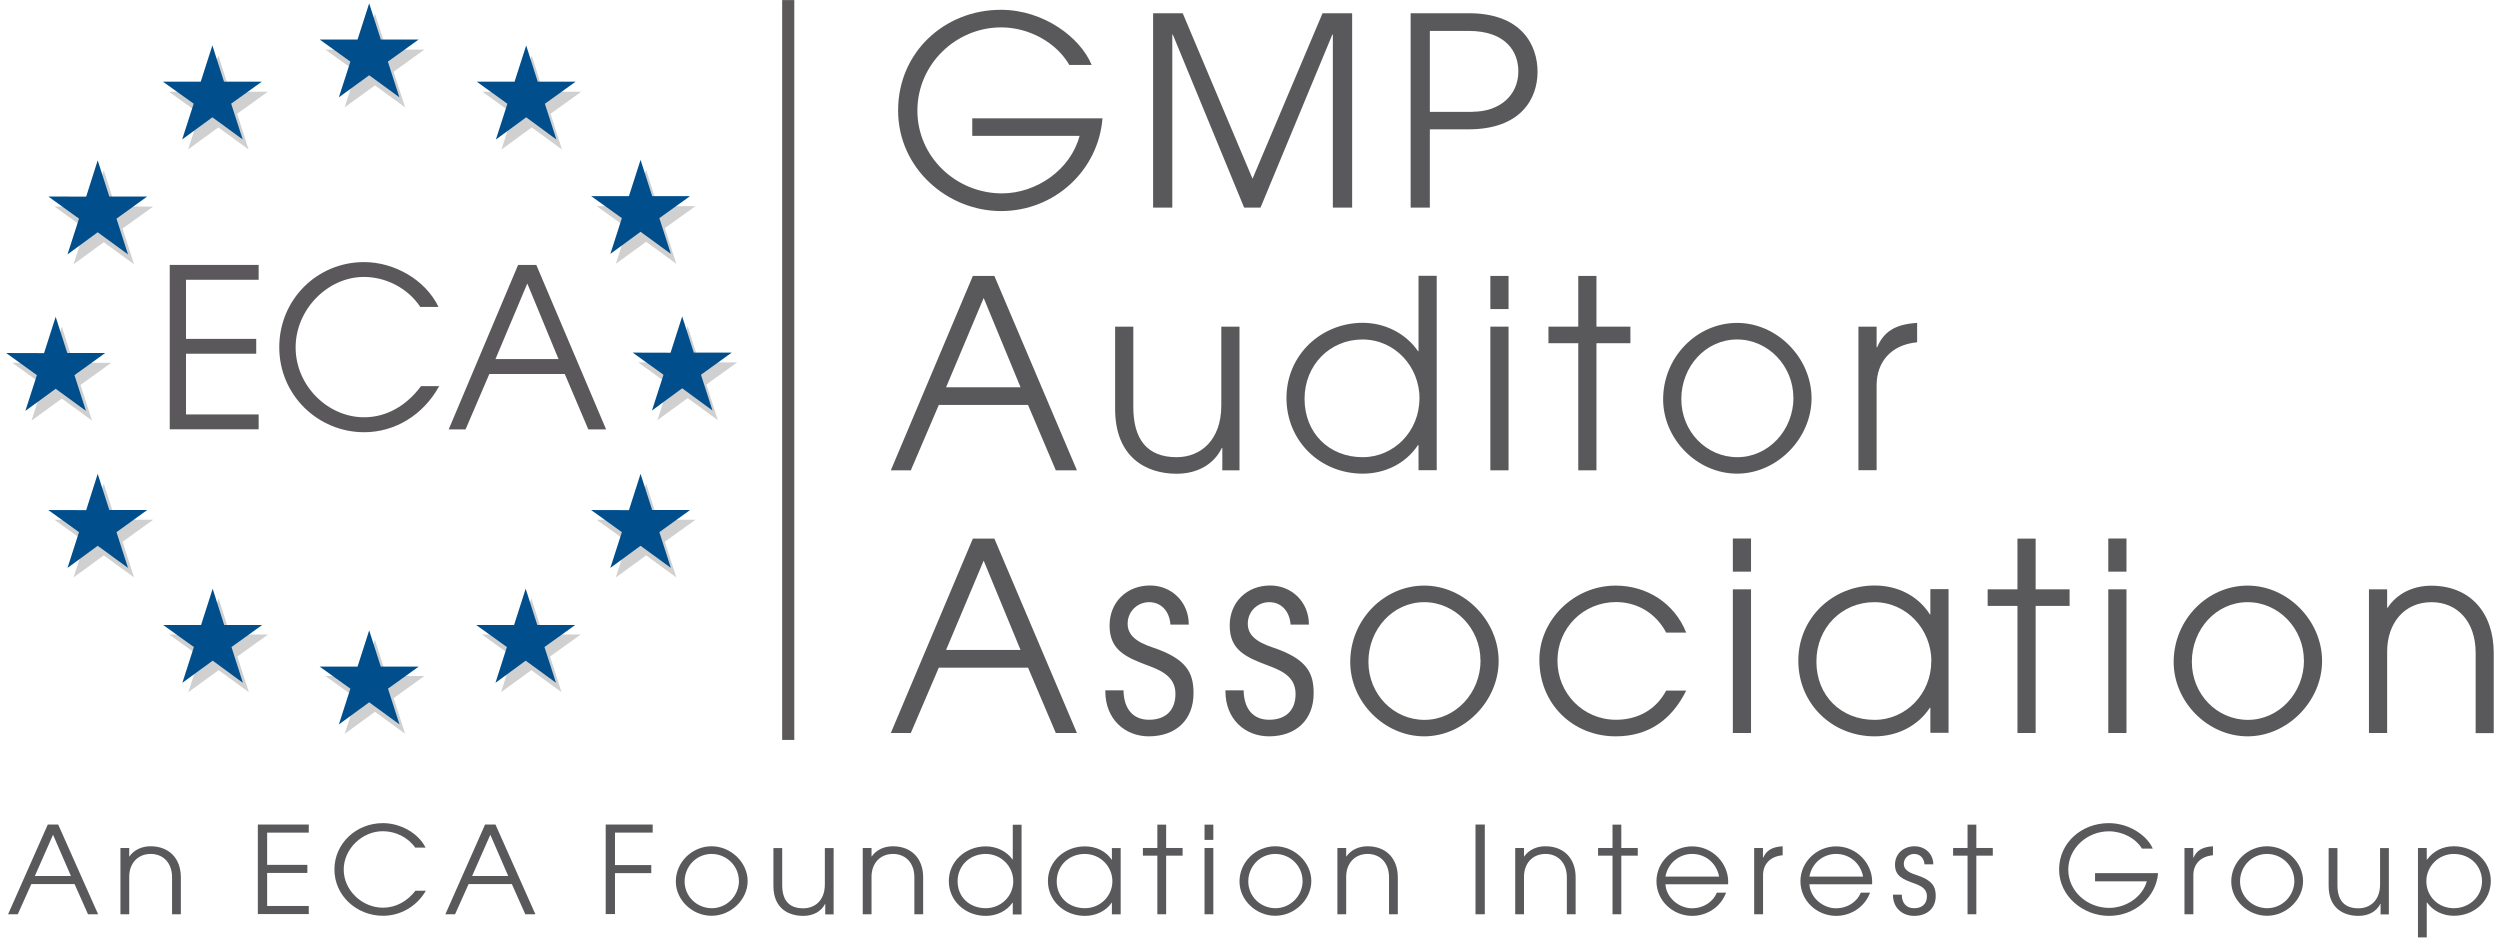 <?xml version="1.0" encoding="UTF-8"?>
<svg xmlns="http://www.w3.org/2000/svg" id="Ebene_1" viewBox="0 0 246.22 92.79" width="200" height="75">
  <defs>
    <style>
      .cls-1 {
        fill: #004f8c;
      }

      .cls-2 {
        fill: #59585a;
      }

      .cls-3 {
        fill: #5a585a;
      }

      .cls-4 {
        fill: #d0d0d0;
      }

      .cls-5 {
        fill: none;
        stroke: #5b595a;
        stroke-linecap: round;
        stroke-miterlimit: 10;
        stroke-width: .75px;
      }
    </style>
  </defs>
  <g>
    <polygon class="cls-4" points="33.5 10.63 36.5 8.45 39.49 10.63 38.35 7.1 41.39 4.91 37.64 4.91 36.5 1.34 35.35 4.92 31.6 4.91 34.64 7.1 33.5 10.63"/>
    <polygon class="cls-4" points="18.01 14.79 21 12.61 23.99 14.79 22.86 11.26 25.9 9.08 22.15 9.08 21 5.49 19.85 9.08 16.11 9.08 19.15 11.26 18.01 14.79"/>
    <polygon class="cls-4" points="9.66 16.86 8.52 20.44 4.77 20.44 7.81 22.62 6.67 26.16 9.66 23.97 12.66 26.16 11.52 22.62 14.56 20.44 10.81 20.44 9.66 16.86"/>
    <polygon class="cls-4" points="5.51 39.45 8.5 41.63 7.36 38.1 10.4 35.91 6.65 35.91 5.51 32.33 4.36 35.92 .61 35.91 3.65 38.1 2.51 41.63 5.51 39.45"/>
    <polygon class="cls-4" points="10.81 51.44 9.66 47.86 8.52 51.44 4.77 51.44 7.81 53.62 6.67 57.15 9.66 54.97 12.66 57.15 11.52 53.62 14.56 51.44 10.81 51.44"/>
    <polygon class="cls-4" points="22.17 62.8 21.02 59.22 19.88 62.8 16.13 62.8 19.17 64.98 18.03 68.51 21.03 66.33 24.02 68.51 22.88 64.98 25.92 62.8 22.17 62.8"/>
    <polygon class="cls-4" points="37.65 66.91 36.5 63.33 35.35 66.92 31.6 66.91 34.64 69.1 33.51 72.63 36.5 70.45 39.49 72.63 38.35 69.1 41.39 66.91 37.65 66.91"/>
    <polygon class="cls-4" points="53.12 62.8 51.98 59.22 50.83 62.8 47.08 62.8 50.12 64.98 48.98 68.51 51.98 66.33 54.97 68.51 53.83 64.98 56.87 62.8 53.12 62.8"/>
    <polygon class="cls-4" points="64.48 51.44 63.34 47.86 62.19 51.44 58.44 51.44 61.48 53.62 60.34 57.15 63.34 54.97 66.33 57.15 65.19 53.62 68.23 51.44 64.48 51.44"/>
    <polygon class="cls-4" points="72.35 35.87 68.6 35.87 67.45 32.29 66.3 35.87 62.55 35.87 65.59 38.06 64.46 41.59 67.45 39.4 70.44 41.59 69.3 38.06 72.35 35.87"/>
    <polygon class="cls-4" points="60.34 26.11 63.34 23.93 66.33 26.11 65.19 22.58 68.23 20.4 64.48 20.4 63.34 16.82 62.19 20.4 58.44 20.4 61.48 22.58 60.34 26.11"/>
    <polygon class="cls-4" points="52.02 5.5 50.87 9.08 47.13 9.08 50.16 11.26 49.02 14.8 52.02 12.61 55.01 14.8 53.88 11.26 56.92 9.08 53.16 9.08 52.02 5.5"/>
  </g>
  <g>
    <polygon class="cls-1" points="32.93 9.63 35.93 7.45 38.92 9.63 37.78 6.1 40.83 3.91 37.08 3.91 35.93 .33 34.78 3.91 31.03 3.91 34.07 6.1 32.93 9.63"/>
    <polygon class="cls-1" points="17.42 13.8 20.41 11.61 23.41 13.8 22.27 10.26 25.31 8.08 21.56 8.08 20.41 4.49 19.26 8.08 15.51 8.08 18.56 10.26 17.42 13.8"/>
    <polygon class="cls-1" points="9.06 15.87 7.92 19.46 4.17 19.45 7.21 21.64 6.07 25.18 9.06 22.99 12.06 25.18 10.92 21.64 13.96 19.45 10.21 19.45 9.06 15.87"/>
    <polygon class="cls-1" points="4.9 38.48 7.9 40.67 6.76 37.13 9.8 34.94 6.05 34.94 4.9 31.36 3.75 34.95 0 34.94 3.04 37.13 1.9 40.67 4.9 38.48"/>
    <polygon class="cls-1" points="10.21 50.48 9.06 46.9 7.92 50.49 4.17 50.48 7.21 52.67 6.07 56.21 9.06 54.02 12.06 56.21 10.92 52.67 13.96 50.48 10.21 50.48"/>
    <polygon class="cls-1" points="21.58 61.86 20.44 58.27 19.29 61.86 15.54 61.86 18.58 64.04 17.44 67.58 20.44 65.39 23.43 67.58 22.3 64.04 25.34 61.86 21.58 61.86"/>
    <polygon class="cls-1" points="37.08 65.98 35.93 62.39 34.78 65.98 31.03 65.98 34.07 68.16 32.93 71.7 35.93 69.51 38.93 71.7 37.79 68.16 40.83 65.98 37.08 65.98"/>
    <polygon class="cls-1" points="52.57 61.86 51.42 58.27 50.27 61.86 46.52 61.86 49.56 64.04 48.43 67.58 51.42 65.39 54.42 67.58 53.28 64.04 56.32 61.86 52.57 61.86"/>
    <polygon class="cls-1" points="63.94 50.48 62.79 46.9 61.64 50.49 57.9 50.48 60.94 52.67 59.8 56.21 62.79 54.02 65.79 56.21 64.65 52.67 67.69 50.48 63.94 50.48"/>
    <polygon class="cls-1" points="71.81 34.9 68.06 34.9 66.91 31.32 65.76 34.91 62.01 34.9 65.06 37.09 63.92 40.63 66.91 38.43 69.91 40.63 68.77 37.09 71.81 34.9"/>
    <polygon class="cls-1" points="59.8 25.13 62.79 22.94 65.79 25.13 64.65 21.59 67.69 19.41 63.94 19.41 62.79 15.82 61.64 19.41 57.9 19.41 60.94 21.59 59.8 25.13"/>
    <polygon class="cls-1" points="51.47 4.5 50.32 8.08 46.57 8.08 49.61 10.27 48.47 13.81 51.47 11.61 54.46 13.81 53.32 10.27 56.37 8.08 52.61 8.08 51.47 4.5"/>
  </g>
  <g>
    <path class="cls-2" d="M8.1,90.49l-1.33-2.99H2.49l-1.34,2.99H.19l3.93-8.88h1.03l3.95,8.88h-1.01ZM4.64,82.62l-1.8,4.08h3.57l-1.77-4.08Z"/>
    <path class="cls-2" d="M16.42,90.49v-3.66c0-1.47-.92-2.31-2.11-2.31-1.32,0-2.13.97-2.13,2.25v3.72h-.87v-6.56h.87v.84h.02c.44-.64,1.21-1.01,2.09-1.01,1.88,0,3,1.25,3,3.07v3.66h-.87Z"/>
    <path class="cls-2" d="M24.91,90.49v-8.88h5.04v.8h-4.12v3.19h3.98v.8h-3.98v3.27h4.12v.8h-5.04Z"/>
    <path class="cls-2" d="M41.54,88.16c-.9,1.55-2.5,2.48-4.24,2.48-2.62,0-4.81-2-4.81-4.58s2.15-4.59,4.8-4.59c1.7,0,3.48.95,4.22,2.42h-1.03c-.71-1.02-1.95-1.62-3.2-1.62-2.05,0-3.87,1.75-3.87,3.8s1.82,3.77,3.88,3.77c1.26,0,2.39-.61,3.22-1.68h1.03Z"/>
    <path class="cls-2" d="M51.38,90.49l-1.33-2.99h-4.28l-1.34,2.99h-.96l3.93-8.88h1.03l3.95,8.88h-1.01ZM47.92,82.62l-1.8,4.08h3.57l-1.77-4.08Z"/>
    <path class="cls-2" d="M59.34,90.49v-8.88h4.65v.8h-3.73v3.21h3.59v.8h-3.59v4.05h-.92Z"/>
    <path class="cls-2" d="M66.28,87.25c0-1.93,1.62-3.49,3.54-3.49s3.57,1.61,3.57,3.44-1.65,3.44-3.57,3.44-3.54-1.57-3.54-3.39ZM72.52,87.17c0-1.43-1.19-2.65-2.7-2.65s-2.67,1.24-2.67,2.72,1.21,2.65,2.69,2.65,2.69-1.22,2.69-2.72Z"/>
    <path class="cls-2" d="M81.07,90.49v-1.02h-.02c-.39.76-1.18,1.18-2.16,1.18-1.46,0-2.95-.74-2.95-2.96v-3.75h.87v3.66c0,1.49.66,2.3,2.08,2.3,1.17,0,2.14-.79,2.14-2.36v-3.6h.87v6.56h-.82Z"/>
    <path class="cls-2" d="M89.89,90.49v-3.66c0-1.47-.92-2.31-2.11-2.31-1.32,0-2.13.97-2.13,2.25v3.72h-.87v-6.56h.87v.84h.02c.44-.64,1.21-1.01,2.09-1.01,1.88,0,3,1.25,3,3.07v3.66h-.87Z"/>
    <path class="cls-2" d="M99.63,90.49v-1.15h-.02c-.6.85-1.59,1.31-2.65,1.31-2.04,0-3.66-1.49-3.66-3.45s1.67-3.43,3.66-3.43c1.06,0,2.06.48,2.65,1.3h.02v-3.44h.87v8.88h-.87ZM99.68,87.22c0-1.46-1.18-2.7-2.74-2.7s-2.77,1.16-2.77,2.71,1.17,2.66,2.79,2.66c1.5,0,2.72-1.19,2.72-2.67Z"/>
    <path class="cls-2" d="M109.44,90.49v-1.15h-.02c-.56.82-1.54,1.31-2.65,1.31-2.04,0-3.66-1.49-3.66-3.45s1.67-3.43,3.66-3.43c1.13,0,2.1.49,2.65,1.32h.02v-1.15h.87v6.56h-.87ZM109.49,87.22c0-1.46-1.19-2.7-2.74-2.7s-2.77,1.15-2.77,2.71,1.18,2.66,2.79,2.66c1.52,0,2.72-1.2,2.72-2.67Z"/>
    <path class="cls-2" d="M113.94,90.49v-5.8h-1.43v-.76h1.43v-2.31h.87v2.31h1.63v.76h-1.63v5.8h-.87Z"/>
    <path class="cls-2" d="M118.61,83.13v-1.51h.87v1.51h-.87ZM118.61,90.49v-6.56h.87v6.56h-.87Z"/>
    <path class="cls-2" d="M122.07,87.25c0-1.93,1.62-3.49,3.54-3.49s3.57,1.61,3.57,3.44-1.65,3.44-3.57,3.44-3.54-1.57-3.54-3.39ZM128.31,87.17c0-1.43-1.19-2.65-2.7-2.65s-2.67,1.24-2.67,2.72,1.21,2.65,2.69,2.65,2.69-1.22,2.69-2.72Z"/>
    <path class="cls-2" d="M136.87,90.49v-3.66c0-1.47-.92-2.31-2.11-2.31-1.32,0-2.13.97-2.13,2.25v3.72h-.87v-6.56h.87v.84h.02c.44-.64,1.21-1.01,2.09-1.01,1.88,0,3,1.25,3,3.07v3.66h-.87Z"/>
    <path class="cls-2" d="M145.43,90.49v-8.88h.92v8.88h-.92Z"/>
    <path class="cls-2" d="M154.47,90.49v-3.66c0-1.47-.92-2.31-2.11-2.31-1.32,0-2.13.97-2.13,2.25v3.72h-.87v-6.56h.87v.84h.02c.44-.64,1.21-1.01,2.09-1.01,1.88,0,3,1.25,3,3.07v3.66h-.87Z"/>
    <path class="cls-2" d="M158.99,90.49v-5.8h-1.43v-.76h1.43v-2.31h.87v2.31h1.63v.76h-1.63v5.8h-.87Z"/>
    <path class="cls-2" d="M164.23,87.52c.07,1.31,1.32,2.38,2.64,2.38,1.06,0,2.06-.59,2.44-1.55h.92c-.52,1.42-1.89,2.3-3.35,2.3-1.93,0-3.54-1.51-3.54-3.43s1.63-3.45,3.53-3.45c2.04,0,3.57,1.69,3.57,3.5,0,.08-.01.17-.01.25h-6.19ZM169.54,86.76c-.25-1.32-1.33-2.24-2.67-2.24-1.27,0-2.4.89-2.64,2.24h5.31Z"/>
    <path class="cls-2" d="M173.01,90.49v-6.56h.87v.95h.03c.3-.68.82-1.05,1.92-1.12v.89h-.01c-1.26.12-1.93.91-1.93,1.97v3.87h-.87Z"/>
    <path class="cls-2" d="M178.48,87.52c.07,1.31,1.32,2.38,2.64,2.38,1.06,0,2.06-.59,2.44-1.55h.92c-.52,1.42-1.89,2.3-3.35,2.3-1.93,0-3.54-1.51-3.54-3.43s1.63-3.45,3.53-3.45c2.04,0,3.57,1.69,3.57,3.5,0,.08-.01.17-.01.25h-6.19ZM183.79,86.76c-.25-1.32-1.33-2.24-2.67-2.24-1.27,0-2.4.89-2.64,2.24h5.31Z"/>
    <path class="cls-2" d="M189.87,85.55c-.05-.64-.46-1.03-1.02-1.03s-1.03.42-1.03.98c0,.48.35.82,1.18,1.08,1.65.53,1.98,1.16,1.98,2.1,0,1.2-.83,1.97-2.14,1.97-1.17,0-2.09-.8-2.09-2.05v-.05h.87c.01.88.49,1.34,1.22,1.34.78,0,1.27-.42,1.27-1.18,0-.64-.42-.98-1.21-1.26-1.19-.42-1.95-.74-1.95-1.87,0-1.06.82-1.82,1.94-1.82,1.02,0,1.85.74,1.85,1.79h-.87Z"/>
    <path class="cls-2" d="M194.13,90.49v-5.8h-1.43v-.76h1.43v-2.31h.87v2.31h1.63v.76h-1.63v5.8h-.87Z"/>
    <path class="cls-2" d="M206.75,87.22v-.8h6.24c-.2,2.39-2.3,4.23-4.86,4.23s-4.94-1.94-4.94-4.59,2.23-4.59,4.92-4.59c2.06,0,3.82,1.27,4.35,2.52h-1.07c-.63-1.04-1.95-1.71-3.27-1.71-2.16,0-4.02,1.68-4.02,3.8s1.87,3.78,4.05,3.78c1.67,0,3.3-1.09,3.72-2.63h-5.14Z"/>
    <path class="cls-2" d="M215.6,90.49v-6.56h.87v.95h.03c.3-.68.82-1.05,1.92-1.12v.89h-.01c-1.26.12-1.93.91-1.93,1.97v3.87h-.87Z"/>
    <path class="cls-2" d="M220.23,87.25c0-1.93,1.62-3.49,3.54-3.49s3.57,1.61,3.57,3.44-1.65,3.44-3.57,3.44-3.54-1.57-3.54-3.39ZM226.47,87.17c0-1.43-1.19-2.65-2.7-2.65s-2.67,1.24-2.67,2.72,1.21,2.65,2.69,2.65,2.69-1.22,2.69-2.72Z"/>
    <path class="cls-2" d="M235.01,90.49v-1.02h-.03c-.38.76-1.18,1.18-2.16,1.18-1.46,0-2.95-.74-2.95-2.96v-3.75h.87v3.66c0,1.49.66,2.3,2.08,2.3,1.17,0,2.14-.79,2.14-2.36v-3.6h.87v6.56h-.82Z"/>
    <path class="cls-2" d="M238.71,92.79v-8.86h.87v1.15h.03c.63-.86,1.57-1.32,2.65-1.32,2.06,0,3.66,1.52,3.66,3.43s-1.57,3.45-3.66,3.45c-1.06,0-2.04-.46-2.65-1.31h-.03v3.45h-.87ZM242.25,84.52c-1.47,0-2.71,1.2-2.71,2.7s1.18,2.67,2.72,2.67,2.79-1.16,2.79-2.66-1.14-2.71-2.8-2.71Z"/>
  </g>
  <rect class="cls-5" x="77.18" y=".38" width=".45" height="72.48"/>
  <g>
    <path class="cls-3" d="M16.19,42.5v-16.28h8.8v1.47h-7.19v5.85h6.95v1.47h-6.95v6.01h7.19v1.47h-8.8Z"/>
    <path class="cls-3" d="M42.85,38.23c-1.56,2.84-4.37,4.55-7.41,4.55-4.58,0-8.41-3.67-8.41-8.41s3.76-8.43,8.39-8.43c2.98,0,6.08,1.74,7.37,4.44h-1.8c-1.24-1.87-3.41-2.97-5.58-2.97-3.58,0-6.76,3.21-6.76,6.98s3.17,6.91,6.78,6.91c2.19,0,4.17-1.12,5.63-3.08h1.8Z"/>
    <path class="cls-3" d="M57.62,42.5l-2.33-5.48h-7.47l-2.35,5.48h-1.67l6.87-16.28h1.8l6.91,16.28h-1.76ZM51.58,28.06l-3.15,7.48h6.24l-3.09-7.48Z"/>
  </g>
  <g>
    <path class="cls-2" d="M95.62,13.45v-1.74h12.89c-.41,5.17-4.75,9.18-10.04,9.18s-10.19-4.21-10.19-9.96S92.87.97,98.45.97c4.26,0,7.88,2.76,8.99,5.46h-2.21c-1.31-2.26-4.03-3.72-6.75-3.72-4.47,0-8.29,3.64-8.29,8.24s3.85,8.19,8.37,8.19c3.44,0,6.81-2.37,7.68-5.69h-10.61Z"/>
    <path class="cls-2" d="M131.31,20.55V3.42h-.05l-7.11,17.13h-1.62l-7.06-17.13h-.05v17.13h-1.9V1.31h2.93l6.91,16.38,6.93-16.38h2.93v19.24h-1.9Z"/>
    <path class="cls-2" d="M139.01,20.55V1.31h5.75c5.24,0,6.81,3.15,6.81,5.8s-1.64,5.69-6.83,5.69h-3.83v7.75h-1.9ZM145.15,11.06c2.65,0,4.52-1.61,4.52-4,0-1.92-1.21-4-4.93-4h-3.83v8.01h4.24Z"/>
    <path class="cls-2" d="M103.89,46.55l-2.75-6.47h-8.83l-2.77,6.47h-1.98l8.12-19.24h2.13l8.17,19.24h-2.08ZM96.75,29.49l-3.72,8.84h7.37l-3.65-8.84Z"/>
    <path class="cls-2" d="M120.37,46.55v-2.21h-.05c-.8,1.64-2.44,2.55-4.47,2.55-3,0-6.09-1.61-6.09-6.42v-8.14h1.8v7.93c0,3.22,1.36,4.99,4.29,4.99,2.41,0,4.42-1.72,4.42-5.12v-7.8h1.8v14.22h-1.69Z"/>
    <path class="cls-2" d="M139.79,46.55v-2.5h-.05c-1.23,1.85-3.29,2.83-5.47,2.83-4.21,0-7.55-3.22-7.55-7.49s3.44-7.44,7.55-7.44c2.18,0,4.26,1.04,5.47,2.81h.05v-7.46h1.8v19.24h-1.8ZM139.89,39.45c0-3.17-2.44-5.85-5.65-5.85s-5.73,2.52-5.73,5.88,2.41,5.77,5.75,5.77c3.11,0,5.62-2.57,5.62-5.8Z"/>
    <path class="cls-2" d="M146.9,30.59v-3.28h1.8v3.28h-1.8ZM146.9,46.55v-14.22h1.8v14.22h-1.8Z"/>
    <path class="cls-2" d="M155.6,46.55v-12.58h-2.95v-1.64h2.95v-5.02h1.8v5.02h3.36v1.64h-3.36v12.58h-1.8Z"/>
    <path class="cls-2" d="M164,39.53c0-4.19,3.34-7.57,7.32-7.57s7.37,3.48,7.37,7.46-3.42,7.46-7.37,7.46-7.32-3.41-7.32-7.36ZM176.89,39.35c0-3.09-2.46-5.75-5.57-5.75s-5.52,2.68-5.52,5.9,2.49,5.75,5.55,5.75,5.55-2.65,5.55-5.9Z"/>
    <path class="cls-2" d="M183.33,46.55v-14.22h1.8v2.05h.05c.62-1.48,1.7-2.29,3.96-2.42v1.92h-.03c-2.59.26-3.98,1.98-3.98,4.26v8.4h-1.8Z"/>
    <path class="cls-2" d="M103.89,72.55l-2.75-6.47h-8.83l-2.77,6.47h-1.98l8.12-19.24h2.13l8.17,19.24h-2.08ZM96.75,55.49l-3.72,8.84h7.37l-3.65-8.84Z"/>
    <path class="cls-2" d="M115.24,61.84c-.1-1.38-.95-2.24-2.11-2.24s-2.13.91-2.13,2.13c0,1.04.72,1.77,2.44,2.34,3.42,1.14,4.08,2.52,4.08,4.55,0,2.6-1.72,4.26-4.42,4.26-2.41,0-4.31-1.74-4.31-4.45v-.1h1.8c.03,1.9,1,2.91,2.52,2.91,1.62,0,2.62-.91,2.62-2.55,0-1.38-.87-2.13-2.49-2.73-2.47-.91-4.03-1.61-4.03-4.06,0-2.29,1.69-3.95,4.01-3.95,2.11,0,3.83,1.61,3.83,3.87h-1.8Z"/>
    <path class="cls-2" d="M127.13,61.84c-.1-1.38-.95-2.24-2.11-2.24s-2.13.91-2.13,2.13c0,1.04.72,1.77,2.44,2.34,3.42,1.14,4.08,2.52,4.08,4.55,0,2.6-1.72,4.26-4.42,4.26-2.41,0-4.31-1.74-4.31-4.45v-.1h1.8c.03,1.9,1,2.91,2.52,2.91,1.62,0,2.62-.91,2.62-2.55,0-1.38-.87-2.13-2.49-2.73-2.47-.91-4.03-1.61-4.03-4.06,0-2.29,1.69-3.95,4.01-3.95,2.11,0,3.83,1.61,3.83,3.87h-1.8Z"/>
    <path class="cls-2" d="M133.03,65.53c0-4.19,3.34-7.57,7.32-7.57s7.37,3.48,7.37,7.46-3.42,7.46-7.37,7.46-7.32-3.41-7.32-7.36ZM145.92,65.35c0-3.09-2.47-5.75-5.57-5.75s-5.52,2.68-5.52,5.9,2.49,5.75,5.55,5.75,5.55-2.65,5.55-5.9Z"/>
    <path class="cls-2" d="M166.28,68.36c-1.44,2.89-3.72,4.52-6.98,4.52-4.19,0-7.55-3.15-7.55-7.59,0-3.9,3.39-7.33,7.55-7.33,3.08,0,5.83,1.74,6.98,4.65h-1.98c-1.05-1.98-2.93-3.02-4.96-3.02-3.24,0-5.8,2.57-5.8,5.8s2.54,5.85,5.8,5.85c2.13,0,3.96-.99,4.96-2.89h1.98Z"/>
    <path class="cls-2" d="M170.9,56.58v-3.28h1.8v3.28h-1.8ZM170.9,72.55v-14.22h1.8v14.22h-1.8Z"/>
    <path class="cls-2" d="M190.45,72.55v-2.5h-.05c-1.16,1.77-3.18,2.83-5.47,2.83-4.21,0-7.55-3.22-7.55-7.49s3.44-7.44,7.55-7.44c2.34,0,4.34,1.07,5.47,2.86h.05v-2.5h1.8v14.22h-1.8ZM190.55,65.45c0-3.17-2.46-5.85-5.65-5.85s-5.73,2.5-5.73,5.88,2.44,5.77,5.75,5.77c3.13,0,5.62-2.6,5.62-5.8Z"/>
    <path class="cls-2" d="M199.07,72.55v-12.58h-2.95v-1.64h2.95v-5.02h1.8v5.02h3.36v1.64h-3.36v12.58h-1.8Z"/>
    <path class="cls-2" d="M208.06,56.58v-3.28h1.8v3.28h-1.8ZM208.06,72.55v-14.22h1.8v14.22h-1.8Z"/>
    <path class="cls-2" d="M214.53,65.53c0-4.19,3.34-7.57,7.32-7.57s7.37,3.48,7.37,7.46-3.42,7.46-7.37,7.46-7.32-3.41-7.32-7.36ZM227.42,65.35c0-3.09-2.46-5.75-5.57-5.75s-5.52,2.68-5.52,5.9,2.49,5.75,5.55,5.75,5.55-2.65,5.55-5.9Z"/>
    <path class="cls-2" d="M244.42,72.55v-7.93c0-3.2-1.9-5.02-4.37-5.02-2.72,0-4.39,2.11-4.39,4.89v8.06h-1.8v-14.22h1.8v1.82h.05c.9-1.38,2.49-2.18,4.31-2.18,3.88,0,6.19,2.7,6.19,6.66v7.93h-1.8Z"/>
  </g>
</svg>
